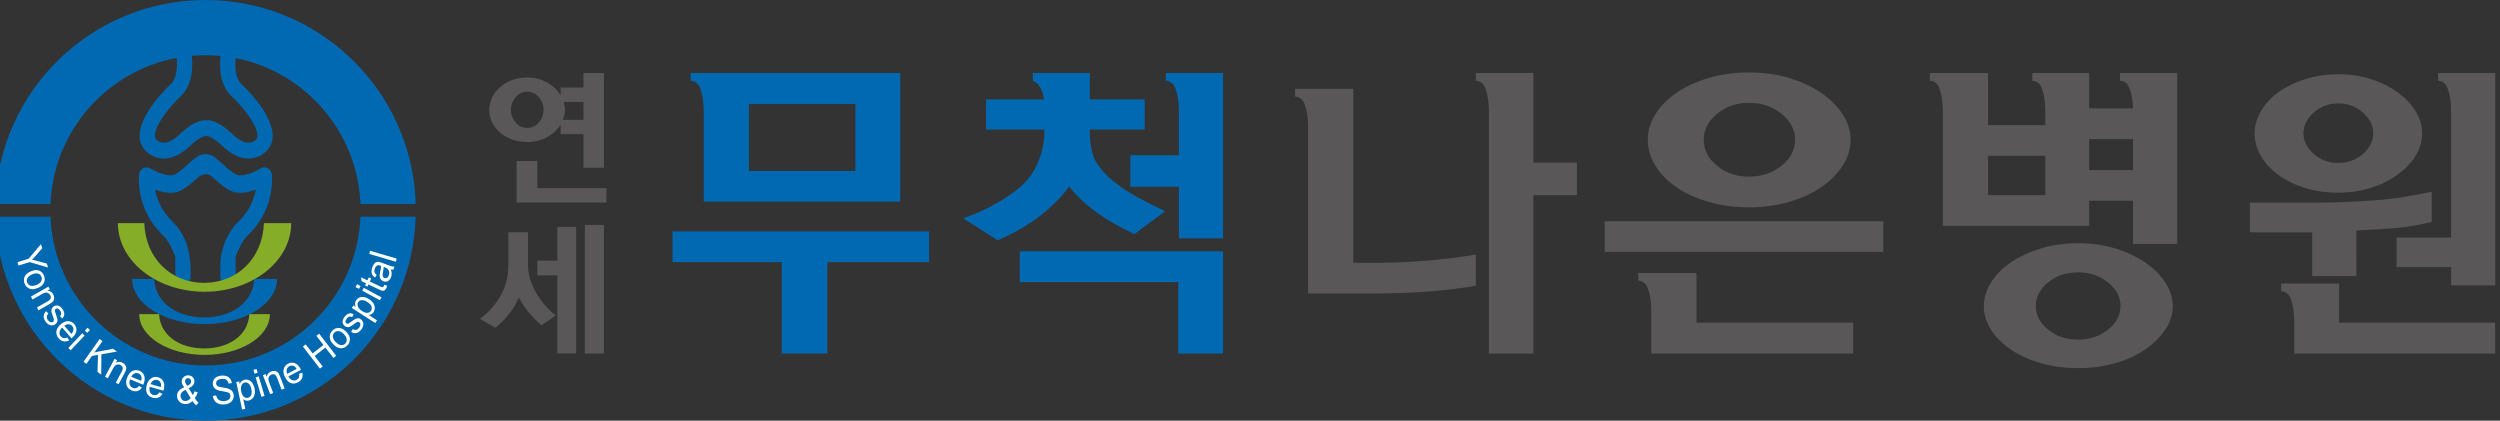 <?xml version="1.0" encoding="utf-8"?>
<!-- Generator: Adobe Illustrator 16.0.0, SVG Export Plug-In . SVG Version: 6.00 Build 0)  -->
<!DOCTYPE svg PUBLIC "-//W3C//DTD SVG 1.1//EN" "http://www.w3.org/Graphics/SVG/1.1/DTD/svg11.dtd">
<svg version="1.1" xmlns="http://www.w3.org/2000/svg" xmlns:xlink="http://www.w3.org/1999/xlink" x="0px" y="0px"
	 width="528.631px" height="88.95px" viewBox="0 0 528.631 88.95" enable-background="new 0 0 528.631 88.95" xml:space="preserve">
<rect x="0" y="0" width="528.631" height="88.95" fill="#333333" stroke="none"/>
<g id="레이어_1" display="none">
</g>
<g id="레이어_2">
	<g>
		<defs>
			<rect id="SVGID_1_" x="-1" y="0" width="528.631" height="88.95"/>
		</defs>
		<clipPath id="SVGID_2_">
			<use xlink:href="#SVGID_1_"  overflow="visible"/>
		</clipPath>
		<path clip-path="url(#SVGID_2_)" fill="#0069B2" d="M20.258,21.28c5.957-5.946,14.117-9.604,23.195-9.607
			c9.079,0.003,17.239,3.661,23.195,9.607c5.651,5.661,9.233,13.313,9.578,21.851h11.68C87.195,19.19,67.565,0,43.453,0
			S-0.29,19.19-1,43.131h11.68C11.024,34.593,14.606,26.941,20.258,21.28"/>
		<path clip-path="url(#SVGID_2_)" fill="#0069B2" d="M66.647,67.669c-5.956,5.946-14.117,9.604-23.195,9.608
			c-9.079-0.004-17.238-3.662-23.195-9.608c-5.651-5.66-9.233-13.313-9.578-21.851H-1C-0.289,69.76,19.34,88.95,43.453,88.95
			c24.113,0,43.742-19.189,44.453-43.131h-11.68C75.881,54.357,72.299,62.009,66.647,67.669"/>
		<path clip-path="url(#SVGID_2_)" fill="#0069B2" d="M41.531,29.713c1.263-0.925,1.82-0.945,1.885-0.945
			c0.059,0,0.116-0.003,0.173-0.014c0.053,0.011,0.119,0.014,0.18,0.014c0.067,0,0.625,0.02,1.883,0.945
			c0.705,0.525,1.264,1.049,1.361,1.142c0.14,0.156,0.635,0.63,1.347,1.139c0.376,0.271,0.801,0.556,1.307,0.802
			c0.973,0.487,1.954,0.727,2.889,0.727c1.232,0,2.409-0.42,3.432-1.252c1.056-0.852,1.633-2.033,1.684-3.427
			c0-0.04-0.01-0.079-0.01-0.117c0-0.667-0.135-1.391-0.379-2.156c-0.4-1.266-1.096-2.642-2.156-4.152
			c-1.66-2.333-3.532-4.145-4.072-4.635c-0.935-0.866-1.208-2.418-1.275-3.57c-0.077-1.357,0.112-2.488,0.112-2.496
			c0.158-0.905-0.423-1.782-1.303-1.948c-0.87-0.168-1.716,0.446-1.878,1.347c-0.01,0.074-0.264,1.527-0.156,3.31
			c0.06,1.079,0.238,2.073,0.54,2.948c0.403,1.184,1.006,2.161,1.803,2.908c0.986,0.915,2.45,2.479,3.62,4.118
			c0.856,1.2,1.335,2.141,1.608,2.842c0.266,0.718,0.321,1.197,0.315,1.484c0,0.019-0.019,0.038-0.019,0.056
			c-0.028,0.361-0.142,0.619-0.423,0.848c-0.516,0.415-1.382,0.895-2.879,0.177c-0.024-0.018-0.055-0.037-0.085-0.048
			c-0.966-0.489-1.684-1.22-1.726-1.254c-0.028-0.021-0.028-0.032-0.048-0.055c-0.026-0.029-0.596-0.58-1.385-1.194
			c-0.11-0.072-0.201-0.164-0.312-0.243c-1.456-1.078-2.7-1.597-3.795-1.597c-0.061,0-0.127,0-0.18,0.002
			c-0.057-0.002-0.114-0.002-0.173-0.002c-1.096,0-2.335,0.519-3.794,1.597c-0.116,0.079-0.207,0.171-0.315,0.243
			c-0.781,0.614-1.355,1.165-1.386,1.194c-0.014,0.023-0.028,0.034-0.042,0.055c-0.038,0.029-0.574,0.564-1.335,1.023
			c-0.153,0.092-0.308,0.195-0.48,0.279c-1.503,0.718-2.361,0.238-2.876-0.177c-0.304-0.239-0.429-0.498-0.436-0.904
			c-0.012-0.305,0.041-0.796,0.331-1.536c0.273-0.697,0.749-1.62,1.585-2.79c1.159-1.639,2.637-3.203,3.61-4.118
			c0.799-0.747,1.408-1.724,1.809-2.908c0.3-0.875,0.478-1.869,0.548-2.948c0.103-1.783-0.15-3.236-0.161-3.31
			c-0.163-0.901-1.002-1.515-1.881-1.347c-0.886,0.166-1.462,1.043-1.306,1.948c0,0.008,0.191,1.139,0.12,2.496
			c-0.07,1.152-0.35,2.704-1.281,3.57c-0.53,0.49-2.407,2.302-4.072,4.635c-0.999,1.421-1.669,2.713-2.074,3.922
			c-0.295,0.85-0.465,1.646-0.453,2.386c0,0.038-0.012,0.077-0.012,0.117c0.044,1.394,0.625,2.575,1.678,3.427
			c1.028,0.832,2.204,1.252,3.43,1.252c0.943,0,1.921-0.24,2.901-0.727c0.731-0.367,1.349-0.802,1.806-1.171
			c0.436-0.364,0.738-0.652,0.841-0.77C40.27,30.763,40.824,30.238,41.531,29.713"/>
		<path clip-path="url(#SVGID_2_)" fill="#0069B2" d="M46.587,56.3v2.274c0,0.874,0.546,1.575,1.275,1.765
			c0.385-0.056,0.758-0.13,1.136-0.2c0.48-0.317,0.825-0.884,0.825-1.564v-4.352c0.511-1.298,1.455-3.299,2.212-4.052
			c0.056-0.061,0.105-0.108,0.163-0.177c0.82-0.815,2.181-2.168,3.333-4.253c1.408-2.56,2.084-5.447,1.993-8.595
			c-0.024-0.629-0.333-1.209-0.818-1.536c-0.492-0.314-1.089-0.321-1.575-0.01c-0.009,0.004-0.983,0.603-2.194,1.034
			c-1.329,0.487-2.432,0.582-3.025,0.268c-0.988-0.531-1.977-1.432-2.833-2.218c-0.058-0.05-0.112-0.095-0.17-0.145
			c-1.183-1.094-2.158-1.935-3.295-1.935c-0.054,0-0.118,0-0.173,0.011c-0.058-0.011-0.12-0.011-0.173-0.011
			c-0.952,0-1.795,0.596-2.743,1.429c-0.232,0.208-0.472,0.419-0.723,0.651c-0.865,0.786-1.85,1.687-2.83,2.218
			c-0.603,0.314-1.702,0.219-3.036-0.268c-1.196-0.431-2.175-1.03-2.182-1.034c-0.493-0.311-1.089-0.304-1.575,0.01
			c-0.488,0.327-0.798,0.907-0.814,1.536c-0.092,3.148,0.573,6.035,1.988,8.595c1.144,2.085,2.507,3.438,3.325,4.253
			c0.064,0.068,0.116,0.116,0.176,0.177c0.749,0.753,1.69,2.754,2.209,4.052v4.352c0,0.345,0.105,0.659,0.249,0.935
			c0.76,0.223,1.542,0.363,2.316,0.515c0.391-0.336,0.665-0.84,0.665-1.449v-2.357c-0.127-2.65-0.983-5.128-0.983-5.128
			c-0.585-1.254-1.411-2.777-2.31-3.682c-0.065-0.055-0.126-0.123-0.188-0.185c-1.101-1.102-3.093-3.097-3.886-6.494
			c-0.049-0.21-0.096-0.425-0.136-0.642c0.04,0.013,0.083,0.035,0.119,0.044c0.148,0.053,0.293,0.107,0.432,0.155
			c2.017,0.659,3.699,0.642,4.994-0.041c1.171-0.632,2.213-1.532,3.092-2.344c0.126-0.102,0.279-0.226,0.391-0.334
			c0,0,1.721-1.613,3.243,0c0.32,0.332,0.739,0.664,1.137,0.994c0.718,0.622,1.488,1.223,2.351,1.684
			c1.385,0.736,3.209,0.694,5.429-0.114c0.037-0.009,0.074-0.031,0.117-0.044c-0.678,3.785-2.862,5.971-4.022,7.136
			c-0.07,0.062-0.126,0.13-0.189,0.185c-0.827,0.828-1.588,2.186-2.161,3.371C47.723,50.779,46.507,53.387,46.587,56.3"/>
		<path clip-path="url(#SVGID_2_)" fill="#85AD27" d="M55.811,47.184c-0.294,7.664-5.844,12.628-12.653,12.628
			c-6.817,0-12.358-4.964-12.65-12.628H24.93c0,8.01,8.208,14.508,18.324,14.508c10.122,0,18.324-6.498,18.324-14.508H55.811z"/>
		<path clip-path="url(#SVGID_2_)" fill="#0069B2" d="M53.75,58.986c-0.244,5.046-4.876,8.145-10.58,8.145
			c-5.693,0-10.326-3.099-10.572-8.145h-4.663c0,5.271,6.858,9.548,15.318,9.548c8.468,0,15.324-4.277,15.324-9.548H53.75z"/>
		<path clip-path="url(#SVGID_2_)" fill="#85AD27" d="M52.72,66.42c-0.22,4.556-4.403,7.258-9.544,7.258
			c-5.135,0-9.316-2.702-9.532-7.258h-4.203c0,4.769,6.183,8.62,13.813,8.62c7.629,0,13.815-3.852,13.815-8.62H52.72z"/>
		<path clip-path="url(#SVGID_2_)" fill="#595757" d="M105.715,28.023c0.7,0.608,1.543,1.094,2.527,1.459
			c0.985,0.365,2.057,0.547,3.217,0.547c1.576,0,2.987-0.344,4.235-1.034c1.247-0.688,2.199-1.58,2.855-2.674v2.036h4.825v7.112
			h4.333V15.44h-4.333v3.07h-4.825v1.641c-0.656-1.094-1.608-1.995-2.855-2.705c-1.248-0.709-2.659-1.064-4.235-1.064
			c-1.16,0-2.232,0.188-3.217,0.563c-0.984,0.375-1.827,0.876-2.527,1.504c-0.722,0.629-1.28,1.358-1.674,2.189
			s-0.591,1.702-0.591,2.613c0,0.912,0.197,1.778,0.591,2.599C104.435,26.671,104.993,27.396,105.715,28.023 M119.386,22.4
			c-0.055-0.283-0.126-0.567-0.213-0.851h4.201v3.799h-4.365c0.131-0.303,0.24-0.638,0.328-1.002
			c0.087-0.365,0.131-0.73,0.131-1.095C119.468,22.968,119.441,22.684,119.386,22.4 M109.047,20.531
			c0.667-0.76,1.482-1.14,2.445-1.14c0.941,0,1.751,0.38,2.429,1.14c0.678,0.76,1.018,1.657,1.018,2.69
			c0,1.054-0.34,1.956-1.018,2.705c-0.678,0.75-1.488,1.124-2.429,1.124c-0.963,0-1.778-0.374-2.445-1.124
			c-0.668-0.749-1.002-1.651-1.002-2.705C108.045,22.188,108.379,21.292,109.047,20.531 M113.626,39.785v-5.744h-4.399v8.783h19.006
			v-3.039H113.626z M123.67,74.762h4.037V47.56h-4.037V74.762z M115.464,64.793c-0.701-0.77-1.335-1.62-1.904-2.553
			c-0.569-0.932-1.029-1.914-1.379-2.948c-0.35-1.033-0.525-2.076-0.525-3.13v-7.052h-4.169v7.052c0,2.249-0.53,4.341-1.591,6.275
			c-1.062,1.936-2.534,3.592-4.415,4.97l3.249,1.915c1.182-0.973,2.177-1.98,2.987-3.024c0.81-1.043,1.477-2.173,2.003-3.389
			c0.656,1.275,1.449,2.441,2.379,3.495s1.734,1.844,2.413,2.37l3.02-2.066C116.853,66.203,116.164,65.564,115.464,64.793
			 M117.86,55.098h-4.234v3.131h4.234v16.482h3.972V47.986h-3.972V55.098z"/>
		<path clip-path="url(#SVGID_2_)" fill="#595757" d="M354.47,39.574c1.901,1.311,4.167,2.35,6.798,3.114
			c2.629,0.765,5.512,1.147,8.646,1.147c3.021,0,5.833-0.382,8.435-1.147c2.603-0.764,4.854-1.803,6.756-3.114
			c1.901-1.311,3.412-2.829,4.532-4.555c1.119-1.726,1.68-3.55,1.68-5.474c0-1.878-0.561-3.671-1.68-5.375
			c-1.12-1.704-2.631-3.212-4.532-4.523c-1.902-1.311-4.153-2.36-6.756-3.146c-2.602-0.787-5.414-1.18-8.435-1.18
			c-3.134,0-6.017,0.393-8.646,1.18c-2.631,0.786-4.896,1.835-6.798,3.146c-1.902,1.311-3.386,2.819-4.448,4.523
			c-1.063,1.704-1.595,3.497-1.595,5.375c0,1.924,0.531,3.748,1.595,5.474C351.084,36.745,352.567,38.263,354.47,39.574
			 M363.073,24.072c1.874-1.551,4.153-2.327,6.84-2.327c2.629,0,4.895,0.776,6.798,2.327c1.902,1.552,2.854,3.376,2.854,5.473
			c0,2.142-0.952,3.977-2.854,5.506c-1.903,1.53-4.169,2.294-6.798,2.294c-2.687,0-4.966-0.764-6.84-2.294
			c-1.876-1.529-2.813-3.364-2.813-5.506C360.261,27.448,361.197,25.624,363.073,24.072 M339.323,53.263h58.899v-6.49h-58.899
			V53.263z M453.588,55.486c-1.79-1.223-3.893-2.206-6.306-2.95c-2.414-0.742-5.005-1.114-7.771-1.114
			c-2.876,0-5.533,0.372-7.974,1.114c-2.441,0.744-4.557,1.728-6.347,2.95c-1.79,1.224-3.188,2.644-4.191,4.26
			c-1.004,1.618-1.505,3.278-1.505,4.982c0,1.747,0.501,3.409,1.505,4.981c1.003,1.573,2.401,2.972,4.191,4.195
			c1.79,1.223,3.905,2.185,6.347,2.884c2.44,0.699,5.098,1.049,7.974,1.049c2.767,0,5.357-0.35,7.771-1.049
			c2.413-0.699,4.516-1.661,6.306-2.884c1.79-1.224,3.214-2.622,4.272-4.195c1.058-1.572,1.587-3.234,1.587-4.981
			c0-1.704-0.529-3.364-1.587-4.982C456.802,58.129,455.378,56.709,453.588,55.486 M445.736,69.709
			c-1.765,1.398-3.865,2.098-6.307,2.098c-2.496,0-4.611-0.699-6.347-2.098c-1.737-1.398-2.604-3.081-2.604-5.047
			c0-1.879,0.867-3.528,2.604-4.949c1.735-1.42,3.851-2.131,6.347-2.131c2.441,0,4.542,0.711,6.307,2.131
			c1.762,1.421,2.644,3.07,2.644,4.949C448.38,66.628,447.498,68.311,445.736,69.709 M448.278,15.441v1.64
			c1.015,0.033,1.741,0.662,2.137,1.93c0.379,1.144,0.571,2.448,0.611,3.902h-9.267v-7.472h-9.273h-2.756v1.64
			c1.015,0.033,1.741,0.662,2.137,1.93c0.428,1.291,0.619,2.786,0.619,4.471v2.971H420.38V15.441h-9.557h-2.755v1.64
			c1.014,0.033,1.74,0.662,2.136,1.93c0.428,1.291,0.619,2.786,0.619,4.471v24.273h30.937v-5.309h9.274v9.13h9.345V15.441h-9.345
			H448.278z M432.486,41.267H420.38v-8.325h12.106V41.267z M451.034,35.958h-9.274v-6.555h9.274V35.958z M481.715,36.941
			c1.604,1.18,3.482,2.109,5.631,2.786c2.148,0.678,4.518,1.016,7.106,1.016c2.433,0,4.724-0.338,6.873-1.016
			c2.147-0.677,4.024-1.606,5.631-2.786c1.604-1.136,2.873-2.458,3.805-3.966c0.933-1.507,1.398-3.091,1.398-4.752
			c0-1.66-0.466-3.245-1.398-4.752c-0.932-1.508-2.201-2.829-3.805-3.966c-1.606-1.18-3.483-2.108-5.631-2.786
			c-2.149-0.677-4.44-1.016-6.873-1.016c-2.589,0-4.958,0.35-7.106,1.049c-2.148,0.699-4.026,1.617-5.631,2.753
			c-1.553,1.18-2.77,2.523-3.649,4.031c-0.882,1.508-1.32,3.071-1.32,4.687c0,1.661,0.438,3.245,1.32,4.752
			C478.945,34.483,480.162,35.805,481.715,36.941 M489.248,23.798c1.45-1.288,3.185-1.934,5.204-1.934
			c2.019,0,3.753,0.646,5.203,1.934c1.448,1.29,2.175,2.743,2.175,4.359c0,1.662-0.727,3.125-2.175,4.392
			c-1.45,1.268-3.185,1.901-5.203,1.901c-2.02,0-3.754-0.633-5.204-1.901c-1.45-1.267-2.174-2.73-2.174-4.392
			C487.074,26.541,487.798,25.088,489.248,23.798 M494.605,59.949h-9.487h-2.755v1.64c1.014,0.033,1.742,0.662,2.137,1.931
			c0.427,1.291,0.618,2.786,0.618,4.471v6.773h42.484v-6.556h-32.997V59.949z M518.287,15.441h-2.756v1.64
			c1.015,0.033,1.742,0.662,2.137,1.93c0.427,1.291,0.619,2.786,0.619,4.471v26.765h-11.534v6.229h11.534v3.867h9.344V15.441
			H518.287z M488.919,58.375h9.344V48.74c2.927-0.131,6.502-0.338,9.334-0.623c2.831-0.284,3.942-0.666,6.586-1.146v-6.424
			c-4.437,0.875-7.342,1.475-11.967,1.803c-4.625,0.327-8.613,0.491-11.963,0.491H475.74v6.292h13.179V58.375z M358.729,57.72
			h-9.557h-2.756v1.64c1.015,0.033,1.742,0.662,2.137,1.93c0.428,1.291,0.619,2.786,0.619,4.472v9.002h42.688v-6.556h-33.132V57.72z
			 M324.244,15.441h-9.415h-2.756v1.64c1.015,0.033,1.742,0.662,2.137,1.93c0.428,1.291,0.619,2.786,0.619,4.471v51.281h9.415
			V41.267h9.203v-6.883h-9.203V15.441z M290.83,55.572h-4.672V18.784h-9.558h-2.756v1.64c1.016,0.033,1.742,0.662,2.138,1.93
			c0.427,1.291,0.618,2.786,0.618,4.471v35.236h14.229c3.917,0,7.691-0.142,11.327-0.426c3.633-0.283,6.938-0.688,9.911-1.213v-6.62
			c-3.115,0.568-6.562,1.006-10.336,1.311C297.956,55.419,294.322,55.572,290.83,55.572"/>
		<path clip-path="url(#SVGID_2_)" fill="#0069B2" d="M249.275,15.44h-2.756v1.641c1.015,0.032,1.742,0.661,2.137,1.929
			c0.428,1.291,0.619,2.786,0.619,4.472v9.329H239.01v6.686h10.265v10.894h9.345V15.44H249.275z M148.187,19.011
			c0.428,1.291,0.619,2.786,0.619,4.472v19.161h41.556V15.44h-41.556h-2.755v1.641C147.066,17.113,147.792,17.743,148.187,19.011
			 M158.364,21.996h22.512v14.159h-22.512V21.996z M226.055,39.409c1.51,1.924,3.374,3.704,5.593,5.343
			c2.217,1.638,4.955,3.223,8.212,4.752l6.512-4.851c-1.982-0.917-3.929-1.901-5.84-2.949c-1.911-1.049-3.622-2.185-5.132-3.409
			c-1.464-1.18-2.655-2.491-3.576-3.933c-0.92-1.442-1.38-4.43-1.38-6.178v-0.787h11.61v-6.358h-11.61V15.44h-9.287h-2.756v1.641
			c0,0,1.977,0.619,2.353,3.957h-12.256v6.358h12.314v0.95c-0.047,3.644-1.66,8.187-4.845,10.964
			c-3.233,2.819-7.327,5.103-12.283,6.85l7.292,4.654c3.586-1.573,6.63-3.344,9.132-5.311
			C222.609,43.539,224.592,41.506,226.055,39.409 M215.631,59.639h33.502v15.123h9.487V53.151h-42.989V59.639z M142.209,55.425
			h23.092v19.337h9.628V55.425h21.535v-6.489h-54.255V55.425z"/>
		<path clip-path="url(#SVGID_2_)" fill="#FFFFFF" d="M39.33,81.181l0.274,0.412c0.312-0.156,0.521-0.3,0.626-0.432
			c0.098-0.132,0.16-0.279,0.178-0.449c0.015-0.201-0.024-0.371-0.138-0.51c-0.111-0.146-0.254-0.224-0.437-0.238
			c-0.186-0.021-0.345,0.027-0.479,0.145c-0.135,0.114-0.211,0.262-0.229,0.44c-0.006,0.093,0.003,0.192,0.042,0.293
			C39.199,80.952,39.257,81.066,39.33,81.181 M33.988,80.989c-0.134-0.325-0.368-0.538-0.701-0.638
			c-0.299-0.078-0.583-0.047-0.852,0.109c-0.266,0.148-0.459,0.407-0.583,0.767l2.166,0.615
			C34.09,81.493,34.075,81.207,33.988,80.989 M39.098,84.793c0.202,0.025,0.423-0.023,0.648-0.134
			c0.233-0.11,0.425-0.27,0.575-0.468l-1.077-1.776c-0.396,0.19-0.667,0.389-0.817,0.575c-0.152,0.185-0.236,0.38-0.256,0.571
			c-0.017,0.239,0.039,0.498,0.199,0.771C38.524,84.615,38.764,84.765,39.098,84.793 M52.41,84.126
			c0.299-0.066,0.523-0.254,0.685-0.573c0.151-0.31,0.171-0.747,0.047-1.306c-0.116-0.537-0.307-0.913-0.571-1.13
			c-0.263-0.222-0.542-0.295-0.831-0.235c-0.281,0.062-0.5,0.262-0.661,0.588c-0.162,0.335-0.18,0.771-0.065,1.305
			c0.116,0.539,0.301,0.917,0.561,1.124C51.842,84.118,52.114,84.19,52.41,84.126 M62.733,77.999
			c-0.189-0.309-0.386-0.51-0.598-0.605c-0.316-0.144-0.633-0.135-0.942,0.033c-0.274,0.143-0.462,0.366-0.55,0.661
			c-0.093,0.302-0.056,0.618,0.093,0.963L62.733,77.999z M72.116,72.97c0.35,0.029,0.652-0.08,0.89-0.326
			c0.242-0.246,0.344-0.545,0.307-0.898c-0.034-0.359-0.246-0.736-0.639-1.131c-0.378-0.372-0.736-0.575-1.091-0.604
			c-0.348-0.029-0.642,0.082-0.88,0.322c-0.242,0.245-0.342,0.546-0.318,0.9c0.037,0.354,0.244,0.73,0.626,1.114
			C71.399,72.731,71.768,72.941,72.116,72.97 M81.992,56.889c-0.124-0.123-0.325-0.248-0.625-0.356l-0.25-0.082
			c0.014,0.271-0.036,0.658-0.144,1.157c-0.06,0.283-0.078,0.494-0.071,0.617c0.006,0.131,0.051,0.241,0.119,0.339
			c0.077,0.099,0.171,0.17,0.282,0.21c0.184,0.073,0.358,0.058,0.523-0.027c0.166-0.087,0.297-0.263,0.391-0.517
			c0.092-0.244,0.12-0.494,0.077-0.73C82.256,57.259,82.155,57.059,81.992,56.889 M78.477,65.704
			c0.157-0.254,0.191-0.556,0.081-0.891c-0.115-0.33-0.409-0.649-0.883-0.96c-0.45-0.29-0.853-0.425-1.191-0.385
			c-0.341,0.035-0.593,0.177-0.747,0.428c-0.16,0.257-0.176,0.549-0.055,0.896c0.118,0.345,0.404,0.669,0.863,0.969
			c0.456,0.295,0.855,0.423,1.188,0.385C78.068,66.108,78.313,65.961,78.477,65.704 M29.906,79.677
			c-0.094-0.345-0.306-0.582-0.624-0.716c-0.292-0.118-0.579-0.116-0.858,0.012c-0.286,0.122-0.508,0.356-0.668,0.698l2.09,0.849
			C29.956,80.174,29.978,79.896,29.906,79.677 M15.518,69.871c0.067-0.352-0.017-0.663-0.25-0.924
			c-0.208-0.238-0.465-0.366-0.773-0.38c-0.305-0.017-0.607,0.096-0.896,0.325l1.493,1.709
			C15.342,70.339,15.485,70.095,15.518,69.871 M8.71,59.438c0.161-0.315,0.177-0.635,0.039-0.954
			c-0.133-0.314-0.368-0.525-0.704-0.632c-0.339-0.104-0.752-0.044-1.256,0.168c-0.492,0.21-0.825,0.485-0.987,0.804
			c-0.16,0.316-0.17,0.636-0.038,0.951c0.132,0.321,0.374,0.527,0.71,0.637c0.337,0.097,0.765,0.043,1.278-0.172
			C8.229,60.021,8.552,59.758,8.71,59.438 M80.344,63.49L76.6,61.463l0.319-0.607l3.749,2.025L80.344,63.49z M83.17,57.028
			c-0.163,0.011-0.348-0.016-0.544-0.065c0.132,0.311,0.194,0.601,0.196,0.857c0.009,0.259-0.033,0.515-0.133,0.771
			c-0.153,0.426-0.385,0.707-0.678,0.86c-0.303,0.144-0.614,0.152-0.943,0.022c-0.195-0.068-0.356-0.178-0.485-0.327
			c-0.128-0.146-0.216-0.31-0.256-0.483c-0.049-0.179-0.068-0.359-0.049-0.556c0.009-0.144,0.052-0.349,0.11-0.614
			c0.133-0.554,0.198-0.97,0.201-1.261c-0.087-0.035-0.148-0.058-0.172-0.068c-0.276-0.103-0.493-0.112-0.65-0.031
			c-0.213,0.108-0.382,0.326-0.506,0.657c-0.116,0.307-0.144,0.562-0.079,0.754c0.051,0.186,0.208,0.374,0.467,0.553l-0.321,0.595
			c-0.263-0.166-0.457-0.348-0.583-0.553c-0.118-0.191-0.182-0.438-0.185-0.725c-0.002-0.278,0.058-0.588,0.181-0.922
			c0.119-0.325,0.259-0.578,0.418-0.751c0.149-0.174,0.309-0.293,0.466-0.334c0.159-0.054,0.335-0.06,0.529-0.03
			c0.124,0.024,0.34,0.09,0.637,0.2l0.892,0.337c0.621,0.235,1.021,0.377,1.199,0.42c0.18,0.035,0.357,0.043,0.538,0.024
			L83.17,57.028z M78.257,53.035l5.624,1.647l-0.187,0.665l-5.623-1.656L78.257,53.035z M77.696,59.282l0.293-0.634l0.503,0.242
			l-0.295,0.632l2.244,1.073c0.187,0.091,0.311,0.132,0.377,0.135c0.063,0.003,0.121-0.007,0.172-0.044
			c0.061-0.037,0.111-0.097,0.149-0.191c0.031-0.066,0.072-0.166,0.105-0.289l0.612,0.19c-0.036,0.199-0.092,0.362-0.165,0.501
			c-0.102,0.226-0.22,0.388-0.352,0.472c-0.131,0.095-0.271,0.133-0.416,0.127c-0.151-0.012-0.418-0.106-0.806-0.295l-2.21-1.055
			l-0.211,0.46l-0.505-0.246l0.211-0.457l-0.95-0.452l-0.096-0.816L77.696,59.282z M75.503,60.09l0.724,0.39l-0.319,0.605
			L75.18,60.7L75.503,60.09z M74.739,64.582l0.478,0.308c-0.11-0.249-0.154-0.478-0.146-0.689c0.005-0.22,0.079-0.444,0.22-0.667
			c0.188-0.295,0.425-0.505,0.727-0.626c0.296-0.125,0.631-0.148,0.983-0.085c0.366,0.074,0.71,0.218,1.054,0.434
			c0.361,0.236,0.653,0.515,0.869,0.831c0.208,0.316,0.316,0.647,0.324,0.983c0.002,0.348-0.084,0.653-0.251,0.919
			c-0.126,0.194-0.281,0.344-0.46,0.441c-0.182,0.102-0.372,0.159-0.563,0.175l1.749,1.125l-0.371,0.58l-4.945-3.196L74.739,64.582z
			 M72.561,67.509c0.063-0.178,0.16-0.354,0.296-0.523c0.197-0.244,0.41-0.439,0.633-0.566c0.223-0.13,0.432-0.188,0.635-0.179
			c0.198,0.015,0.42,0.096,0.665,0.235l-0.341,0.584c-0.193-0.111-0.378-0.149-0.566-0.111c-0.189,0.033-0.365,0.164-0.533,0.373
			c-0.2,0.25-0.296,0.467-0.296,0.645c0,0.174,0.059,0.309,0.173,0.4c0.068,0.055,0.153,0.083,0.25,0.086
			c0.095,0.006,0.2-0.024,0.313-0.086c0.061-0.032,0.236-0.161,0.523-0.366c0.408-0.295,0.704-0.497,0.891-0.59
			c0.184-0.093,0.375-0.135,0.574-0.117c0.193,0.024,0.389,0.104,0.581,0.262c0.186,0.152,0.324,0.348,0.408,0.585
			c0.079,0.237,0.088,0.493,0.017,0.771c-0.065,0.264-0.193,0.525-0.392,0.776c-0.328,0.413-0.663,0.657-1.016,0.735
			c-0.349,0.078-0.719,0-1.122-0.228l0.331-0.606c0.25,0.15,0.486,0.204,0.706,0.164c0.23-0.043,0.443-0.19,0.639-0.438
			c0.192-0.248,0.291-0.478,0.284-0.682c-0.016-0.205-0.092-0.362-0.23-0.48c-0.132-0.098-0.27-0.128-0.423-0.084
			c-0.111,0.035-0.317,0.173-0.631,0.409c-0.417,0.313-0.723,0.518-0.926,0.61c-0.193,0.086-0.382,0.119-0.582,0.086
			c-0.201-0.026-0.377-0.104-0.54-0.236c-0.145-0.123-0.258-0.259-0.332-0.432c-0.069-0.166-0.111-0.339-0.108-0.521
			C72.446,67.849,72.487,67.693,72.561,67.509 M70.282,69.908c0.388-0.389,0.839-0.59,1.365-0.565
			c0.512,0.019,1.013,0.264,1.491,0.748c0.386,0.384,0.642,0.748,0.75,1.08c0.109,0.342,0.13,0.67,0.043,1.009
			c-0.088,0.343-0.257,0.639-0.501,0.88c-0.401,0.409-0.859,0.602-1.37,0.585c-0.514-0.018-1.028-0.283-1.536-0.792
			c-0.556-0.558-0.826-1.124-0.803-1.695C69.745,70.685,69.93,70.269,70.282,69.908 M64.635,72.818l1.477,1.916l2.277-1.793
			L66.9,71.017l0.593-0.457l3.595,4.672l-0.577,0.462l-1.701-2.202l-2.272,1.792l1.698,2.205l-0.583,0.461l-3.602-4.675
			L64.635,72.818z M59.987,78.061c0.127-0.519,0.436-0.903,0.932-1.165c0.472-0.252,0.952-0.287,1.438-0.095
			c0.479,0.178,0.88,0.589,1.197,1.221c0.025,0.037,0.054,0.097,0.089,0.178l-2.669,1.4c0.239,0.405,0.515,0.673,0.832,0.786
			c0.311,0.118,0.613,0.096,0.914-0.064c0.223-0.116,0.379-0.276,0.474-0.484c0.092-0.212,0.11-0.479,0.064-0.804l0.674-0.239
			c0.1,0.447,0.074,0.845-0.086,1.197c-0.152,0.355-0.437,0.644-0.853,0.861c-0.526,0.276-1.021,0.322-1.506,0.142
			c-0.482-0.176-0.883-0.577-1.204-1.198C59.957,79.155,59.855,78.575,59.987,78.061 M56.169,79.105l0.221,0.572
			c0.111-0.548,0.427-0.92,0.947-1.125c0.223-0.088,0.452-0.128,0.677-0.12c0.223,0.023,0.407,0.07,0.551,0.179
			c0.154,0.105,0.281,0.244,0.394,0.423c0.074,0.117,0.167,0.33,0.286,0.646l0.944,2.462l-0.638,0.251l-0.932-2.433
			c-0.108-0.28-0.211-0.469-0.31-0.596c-0.102-0.114-0.23-0.187-0.383-0.222c-0.162-0.034-0.33-0.018-0.499,0.056
			c-0.271,0.103-0.472,0.293-0.595,0.543c-0.134,0.265-0.097,0.652,0.102,1.17l0.834,2.183l-0.636,0.254l-1.537-4.013L56.169,79.105
			z M55.935,83.704l-0.654,0.199l-1.228-4.109l0.651-0.208L55.935,83.704z M54.248,78.027l0.23,0.793l-0.648,0.2l-0.238-0.795
			L54.248,78.027z M50.566,80.649l0.118,0.558c0.1-0.249,0.223-0.445,0.389-0.598c0.147-0.145,0.355-0.243,0.614-0.302
			c0.336-0.075,0.649-0.047,0.954,0.082c0.297,0.125,0.544,0.338,0.752,0.646c0.199,0.312,0.345,0.661,0.433,1.063
			c0.097,0.423,0.105,0.826,0.031,1.202c-0.071,0.382-0.231,0.688-0.464,0.934c-0.235,0.24-0.509,0.396-0.815,0.469
			c-0.218,0.043-0.433,0.043-0.632-0.021c-0.199-0.061-0.372-0.149-0.515-0.282l0.44,2.049L51.2,86.594l-1.243-5.813L50.566,80.649z
			 M45.154,80.374c0.138-0.273,0.354-0.496,0.643-0.657c0.292-0.16,0.624-0.263,0.997-0.296c0.404-0.041,0.775-0.003,1.096,0.111
			c0.331,0.109,0.59,0.298,0.785,0.553c0.188,0.263,0.308,0.564,0.353,0.91l-0.697,0.121c-0.071-0.368-0.224-0.639-0.459-0.809
			c-0.238-0.17-0.563-0.235-0.986-0.192c-0.439,0.037-0.755,0.158-0.94,0.346c-0.183,0.198-0.266,0.412-0.244,0.657
			c0.015,0.211,0.103,0.379,0.258,0.501c0.155,0.121,0.53,0.232,1.138,0.32c0.606,0.084,1.022,0.178,1.254,0.261
			c0.335,0.13,0.589,0.311,0.765,0.534c0.175,0.236,0.28,0.506,0.307,0.819c0.029,0.313-0.027,0.61-0.171,0.911
			c-0.139,0.295-0.365,0.531-0.662,0.709c-0.307,0.182-0.65,0.302-1.045,0.334c-0.507,0.046-0.925,0.005-1.281-0.112
			c-0.349-0.127-0.634-0.338-0.856-0.636c-0.222-0.293-0.354-0.633-0.398-1.031l0.693-0.131c0.059,0.297,0.157,0.532,0.291,0.709
			c0.131,0.177,0.328,0.314,0.59,0.412c0.265,0.099,0.55,0.127,0.863,0.101c0.276-0.032,0.519-0.097,0.725-0.204
			c0.202-0.111,0.355-0.247,0.437-0.413c0.097-0.164,0.13-0.337,0.113-0.52c-0.016-0.186-0.077-0.338-0.193-0.473
			c-0.111-0.123-0.287-0.228-0.529-0.3c-0.152-0.045-0.49-0.108-1.005-0.192c-0.514-0.086-0.884-0.175-1.103-0.27
			c-0.276-0.131-0.487-0.288-0.639-0.498c-0.15-0.21-0.237-0.446-0.255-0.715C44.967,80.931,45.018,80.649,45.154,80.374
			 M37.438,83.537c0.038-0.365,0.178-0.682,0.428-0.957c0.25-0.269,0.604-0.493,1.073-0.674c-0.227-0.327-0.378-0.595-0.441-0.79
			c-0.069-0.198-0.093-0.392-0.071-0.566c0.033-0.35,0.193-0.648,0.478-0.884c0.284-0.241,0.633-0.333,1.026-0.29
			c0.382,0.034,0.675,0.187,0.893,0.454c0.215,0.279,0.31,0.588,0.279,0.932c-0.061,0.559-0.453,1.005-1.198,1.335l0.875,1.443
			c0.136-0.226,0.252-0.49,0.344-0.799l0.687,0.234c-0.173,0.498-0.374,0.904-0.613,1.217c0.226,0.383,0.481,0.716,0.776,0.984
			l-0.513,0.535c-0.254-0.218-0.508-0.515-0.763-0.912c-0.253,0.242-0.515,0.42-0.793,0.524c-0.276,0.105-0.572,0.14-0.876,0.11
			c-0.569-0.06-0.998-0.306-1.293-0.747C37.497,84.329,37.402,83.952,37.438,83.537 M31.022,81.453
			c0.193-0.698,0.512-1.188,0.954-1.477c0.441-0.285,0.928-0.354,1.465-0.198c0.519,0.147,0.888,0.454,1.113,0.921
			c0.225,0.472,0.249,1.052,0.053,1.731c-0.015,0.042-0.029,0.107-0.055,0.187l-2.9-0.825c-0.098,0.457-0.074,0.84,0.077,1.143
			c0.145,0.306,0.385,0.499,0.708,0.591c0.24,0.072,0.464,0.062,0.674-0.028c0.206-0.083,0.409-0.263,0.59-0.531l0.651,0.287
			c-0.223,0.389-0.515,0.665-0.872,0.813c-0.349,0.152-0.756,0.165-1.206,0.037c-0.567-0.159-0.964-0.481-1.194-0.941
			C30.852,82.691,30.836,82.124,31.022,81.453 M28.017,78.437c0.469-0.234,0.965-0.237,1.48-0.03
			c0.496,0.204,0.831,0.546,0.998,1.041c0.174,0.496,0.128,1.069-0.13,1.727c-0.014,0.039-0.046,0.101-0.074,0.18l-2.793-1.148
			c-0.155,0.443-0.169,0.824-0.05,1.146c0.116,0.318,0.324,0.533,0.638,0.665c0.228,0.1,0.455,0.112,0.674,0.05
			c0.222-0.06,0.429-0.219,0.644-0.465l0.616,0.359c-0.266,0.364-0.581,0.605-0.952,0.715c-0.368,0.116-0.771,0.073-1.201-0.104
			c-0.551-0.23-0.908-0.582-1.083-1.069c-0.173-0.492-0.139-1.064,0.122-1.704C27.174,79.126,27.55,78.676,28.017,78.437
			 M25.937,76.719c0.219,0.115,0.392,0.26,0.524,0.443c0.133,0.183,0.215,0.363,0.234,0.545c0.015,0.186-0.006,0.37-0.068,0.572
			c-0.042,0.133-0.146,0.348-0.3,0.644l-1.249,2.319l-0.597-0.328l1.229-2.298c0.141-0.263,0.223-0.47,0.244-0.621
			c0.028-0.153-0.001-0.306-0.083-0.45c-0.079-0.137-0.193-0.252-0.36-0.346c-0.254-0.14-0.523-0.175-0.802-0.105
			c-0.279,0.073-0.547,0.351-0.806,0.829l-1.105,2.062l-0.603-0.33l2.03-3.776l0.542,0.299l-0.286,0.542
			C24.962,76.444,25.447,76.444,25.937,76.719 M21.066,71.684l0.606,0.438l-1.695,2.387l3.937-0.765l0.817,0.592l-3.287,0.579
			L21.4,79.217l-0.784-0.571l0.105-3.602l-1.284,0.225l-1.175,1.673l-0.601-0.439L21.066,71.684z M18.514,69.304l0.493,0.482
			l-0.571,0.602l-0.494-0.489L18.514,69.304z M17.886,70.955l-2.945,3.1l-0.489-0.48l2.945-3.1L17.886,70.955z M3.695,55.438
			L6.068,54.7l2.594-3.077l0.262,0.865l-1.373,1.589C7.3,54.37,7.037,54.648,6.78,54.915c0.339,0.074,0.723,0.175,1.168,0.289
			l1.957,0.527l0.25,0.832l-3.877-1.142l-2.366,0.728L3.695,55.438z M5.222,60.011c-0.223-0.526-0.225-1.028-0.009-1.501
			c0.211-0.475,0.65-0.854,1.303-1.133c0.723-0.317,1.34-0.354,1.846-0.118c0.427,0.199,0.735,0.532,0.932,0.995
			c0.22,0.515,0.22,1.015,0.007,1.496c-0.214,0.484-0.632,0.855-1.251,1.121c-0.499,0.21-0.923,0.313-1.27,0.29
			c-0.348-0.023-0.659-0.135-0.933-0.349C5.567,60.611,5.363,60.339,5.222,60.011 M7.808,65.012l2.251-1.282
			c0.252-0.144,0.432-0.275,0.537-0.399c0.097-0.112,0.15-0.253,0.161-0.421c0.005-0.158-0.035-0.321-0.124-0.479
			c-0.142-0.263-0.354-0.438-0.625-0.53c-0.271-0.089-0.649,0.002-1.116,0.271l-2.02,1.154l-0.336-0.602l3.7-2.113l0.305,0.539
			l-0.527,0.309c0.546,0.025,0.958,0.29,1.234,0.785c0.12,0.215,0.191,0.434,0.21,0.657c0.015,0.229-0.009,0.425-0.09,0.584
			c-0.08,0.163-0.206,0.316-0.359,0.454c-0.104,0.085-0.303,0.218-0.59,0.379l-2.273,1.301L7.808,65.012z M11.02,68.809
			c-0.255,0.018-0.498-0.046-0.733-0.189c-0.243-0.136-0.452-0.337-0.639-0.598c-0.301-0.436-0.44-0.827-0.413-1.191
			c0.025-0.354,0.2-0.697,0.518-1.033l0.483,0.492c-0.206,0.202-0.323,0.42-0.34,0.652c-0.024,0.233,0.051,0.473,0.237,0.73
			c0.182,0.265,0.368,0.41,0.566,0.461c0.198,0.051,0.368,0.015,0.516-0.084c0.137-0.097,0.201-0.229,0.198-0.397
			c-0.002-0.113-0.068-0.355-0.208-0.717c-0.185-0.502-0.29-0.852-0.33-1.063c-0.03-0.225-0.005-0.42,0.074-0.602
			c0.084-0.181,0.207-0.339,0.379-0.46c0.152-0.116,0.319-0.181,0.501-0.205c0.176-0.024,0.349-0.014,0.518,0.04
			c0.131,0.04,0.27,0.118,0.427,0.24c0.148,0.112,0.291,0.257,0.409,0.433c0.185,0.264,0.308,0.522,0.369,0.771
			c0.059,0.255,0.059,0.478-0.011,0.669c-0.068,0.192-0.2,0.384-0.395,0.58l-0.469-0.492c0.163-0.152,0.251-0.324,0.264-0.52
			c0.01-0.192-0.056-0.4-0.209-0.616c-0.179-0.262-0.358-0.417-0.527-0.469c-0.166-0.037-0.307-0.026-0.426,0.061
			c-0.075,0.054-0.132,0.121-0.158,0.221c-0.031,0.091-0.031,0.199-0.003,0.323c0.016,0.074,0.088,0.275,0.207,0.616
			c0.168,0.483,0.27,0.817,0.317,1.031c0.032,0.2,0.019,0.402-0.055,0.587c-0.072,0.185-0.203,0.351-0.397,0.496
			C11.49,68.715,11.267,68.797,11.02,68.809 M11.922,70.1c0.057-0.518,0.344-1.008,0.858-1.47c0.535-0.482,1.063-0.72,1.588-0.72
			c0.524,0,0.974,0.208,1.346,0.629c0.35,0.411,0.498,0.871,0.437,1.395c-0.063,0.515-0.353,1.014-0.871,1.48
			c-0.044,0.028-0.081,0.068-0.154,0.129L13.13,69.26c-0.329,0.328-0.512,0.665-0.547,1.001c-0.031,0.34,0.057,0.633,0.28,0.888
			c0.168,0.193,0.364,0.307,0.583,0.347c0.223,0.041,0.485-0.003,0.78-0.127l0.401,0.604c-0.404,0.196-0.791,0.27-1.17,0.206
			c-0.381-0.063-0.725-0.278-1.037-0.632C12.029,71.104,11.866,70.615,11.922,70.1"/>
	</g>
</g>
</svg>
